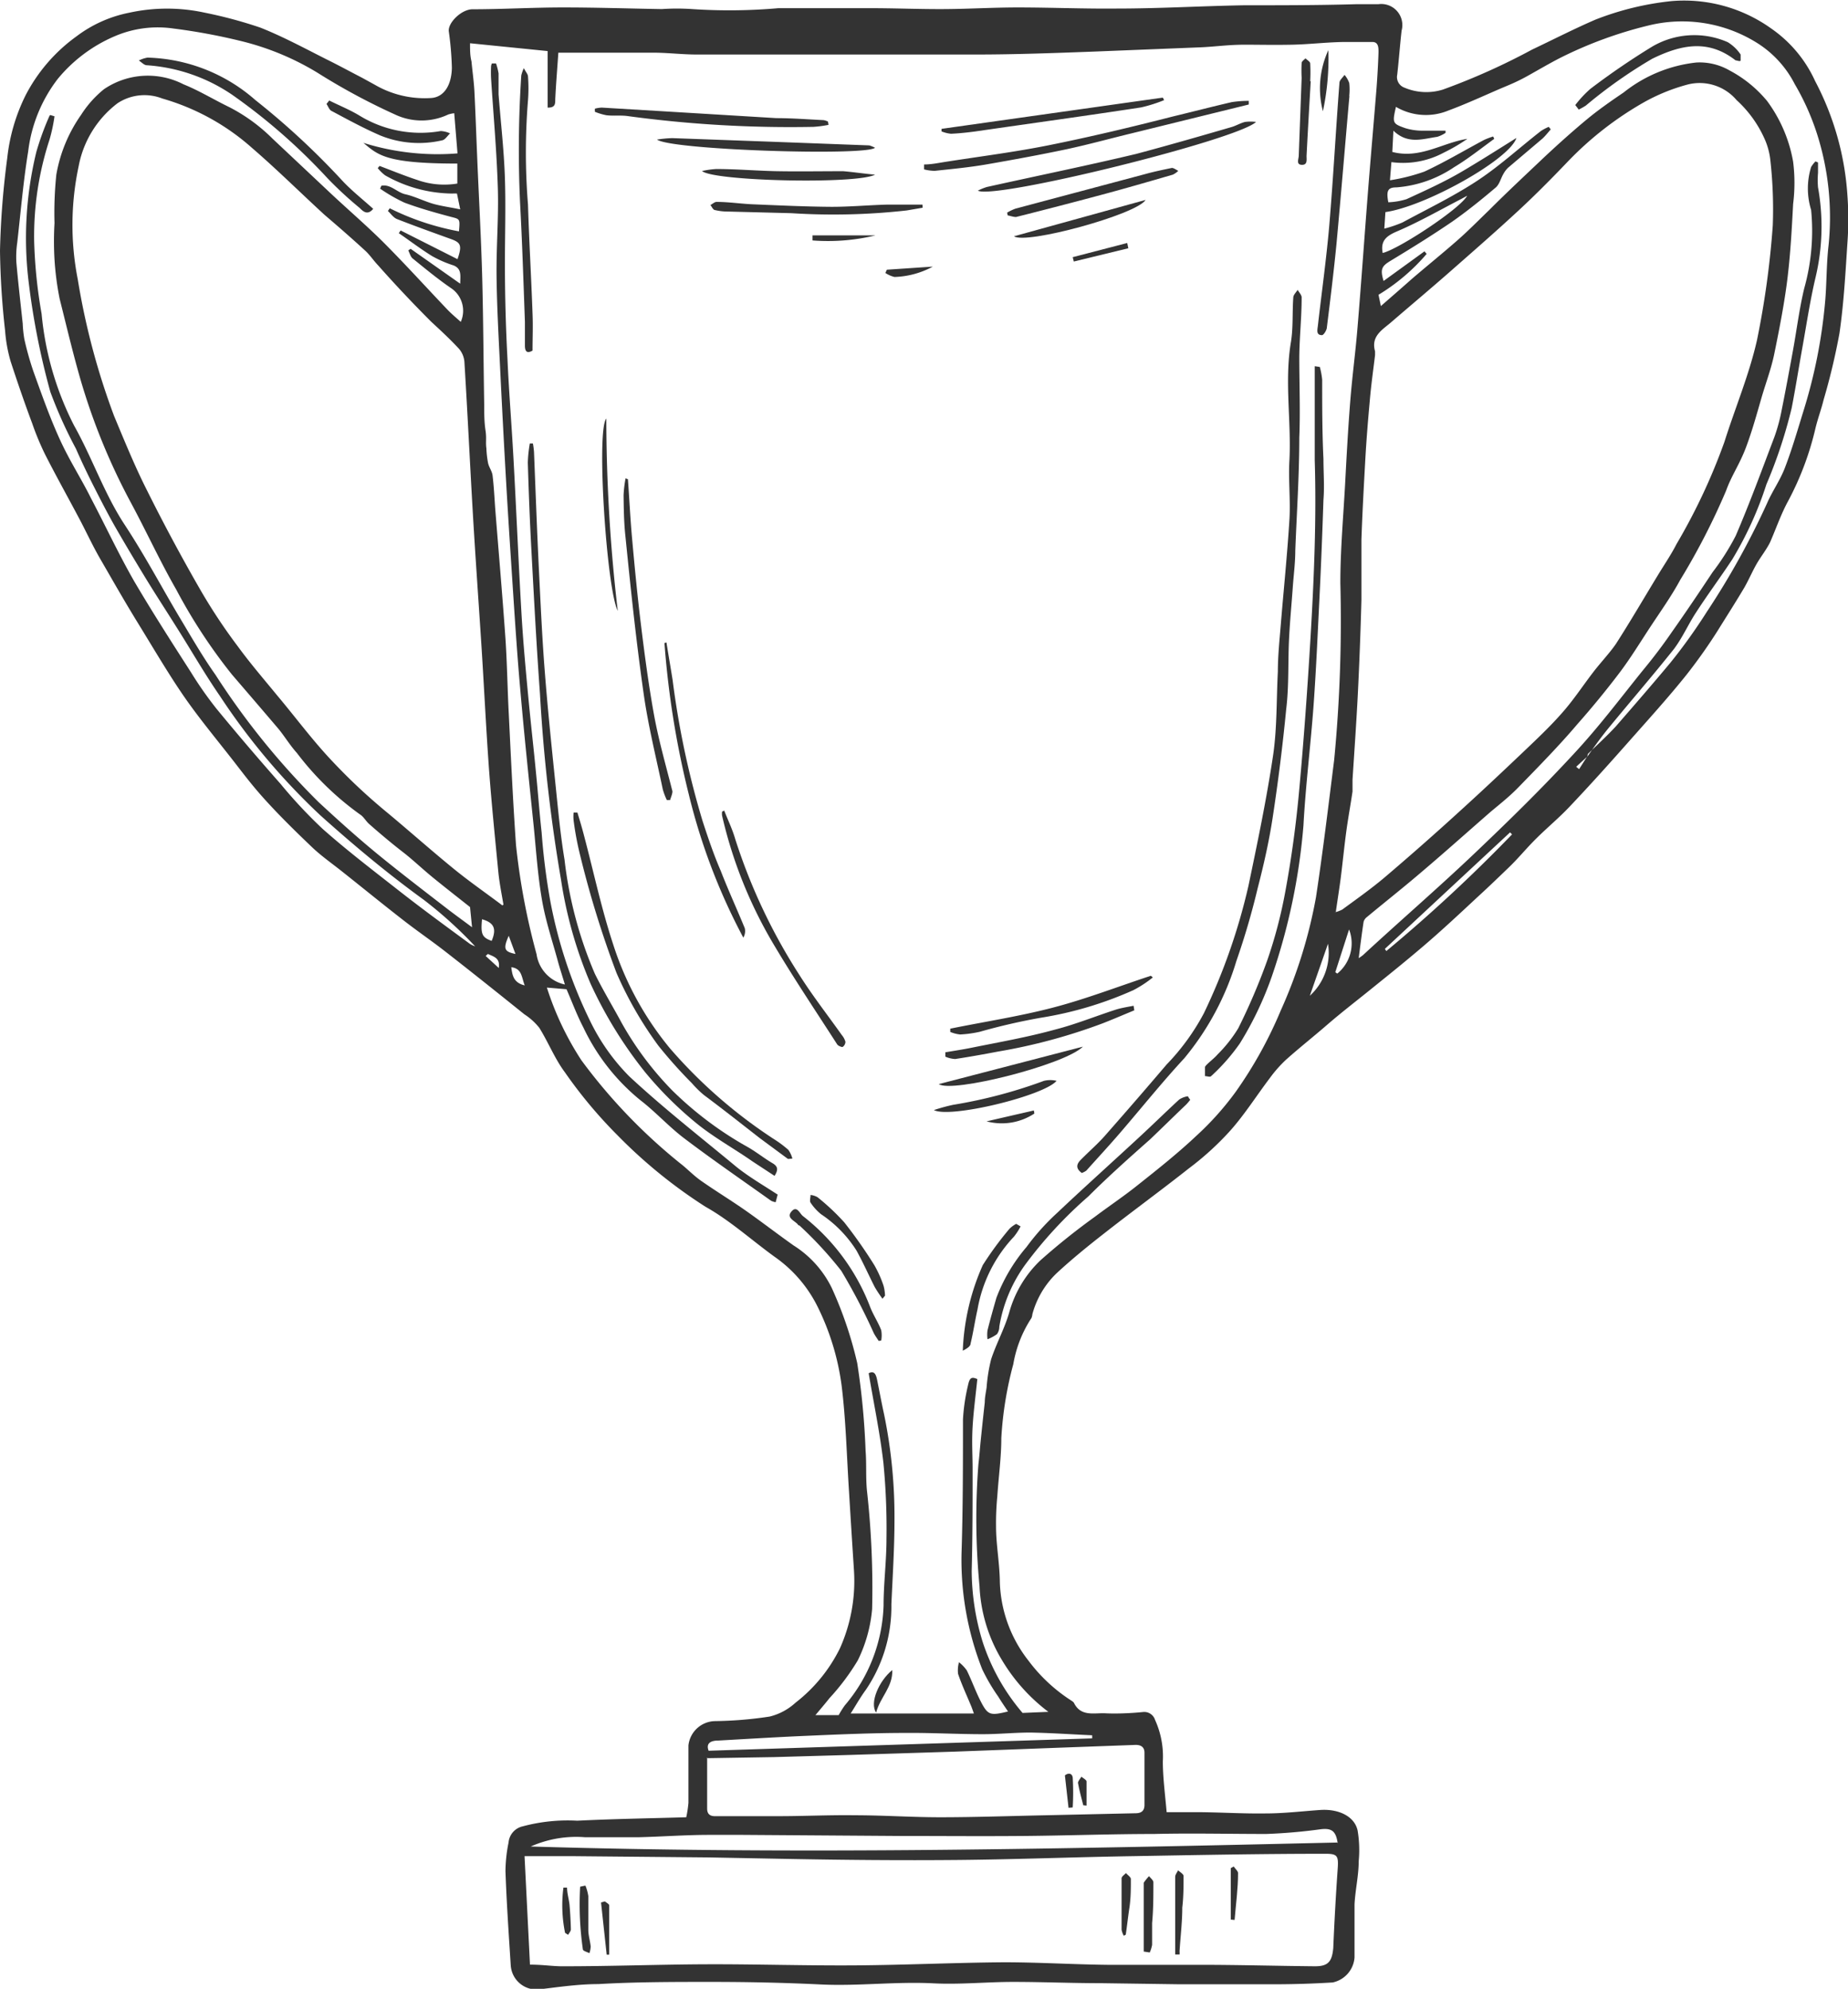 <svg id="Слой_1" data-name="Слой 1" xmlns="http://www.w3.org/2000/svg" viewBox="0 0 101.71 109.43"><defs><style>.cls-1{fill:#333;fill-rule:evenodd;}</style></defs><title>award</title><path class="cls-1" d="M64.21,99.71h1.57c1.29,0,2.59.09,3.88.07,1,0,2-.12,3-.19s1.89.34,2.06,1.13a6.49,6.49,0,0,1,.06,1.69c0,.79-.19,1.58-.23,2.38,0,1,0,1.95,0,2.92a1.52,1.52,0,0,1-1.2,1.37q-1.61.1-3.22.1c-1.75,0-3.49,0-5.24,0l-4.27-.06c-1.62,0-3.24-.07-4.86-.07-1.45,0-2.9.15-4.35.08-2.09-.11-4.16.16-6.24.06s-4-.14-6.06-.14-4.12,0-6.18.12c-1.08,0-2.17.16-3.25.29a1.42,1.42,0,0,1-1.57-1.32c-.11-1.73-.23-3.46-.29-5.19a8.27,8.27,0,0,1,.17-1.57,1,1,0,0,1,.78-.89,9.57,9.57,0,0,1,3-.31c2-.1,4-.13,6-.19a6.33,6.33,0,0,0,.12-.79c0-1.05,0-2.11,0-3.16a1.5,1.5,0,0,1,1.47-1.34,21.62,21.62,0,0,0,3-.25,3.24,3.24,0,0,0,1.42-.76,8.57,8.57,0,0,0,2.45-3A9.06,9.06,0,0,0,47,86.4q-.14-2.15-.27-4.3c-.13-2-.17-3.93-.41-5.87A13.82,13.82,0,0,0,45,71.9a7.29,7.29,0,0,0-2.37-2.75c-1.27-.92-2.46-2-3.8-2.75A27.44,27.44,0,0,1,34,62.48,25.51,25.51,0,0,1,31.09,59c-.56-.75-.91-1.65-1.41-2.45a3.44,3.44,0,0,0-.82-.74c-1.43-1.15-2.87-2.3-4.32-3.43-.78-.61-1.59-1.16-2.37-1.77-1.12-.87-2.21-1.76-3.32-2.64-.55-.44-1.14-.85-1.65-1.33-.88-.84-1.75-1.69-2.57-2.59s-1.3-1.57-1.93-2.37c-.9-1.15-1.83-2.27-2.65-3.47s-1.63-2.58-2.43-3.88S6.2,31.93,5.51,30.74c-.41-.71-.75-1.45-1.13-2.17C3.75,27.38,3.09,26.2,2.48,25a15,15,0,0,1-.71-1.71C1.35,22.17.95,21,.59,19.9a8.13,8.13,0,0,1-.31-1.71A44,44,0,0,1,0,13.79a46.12,46.12,0,0,1,.4-5.1,10.19,10.19,0,0,1,1-3.43A9.21,9.21,0,0,1,4.21,2,7.07,7.07,0,0,1,7.11.7a9.75,9.75,0,0,1,4.17,0,24.49,24.49,0,0,1,3.05.82c1.26.5,2.46,1.15,3.67,1.76.65.32,1.29.67,1.93,1l.71.39a5.45,5.45,0,0,0,3.13.72c.76-.08,1.09-.84,1.1-1.67a17.31,17.31,0,0,0-.17-2C24.65,1.26,25.38.52,26,.51c1.66,0,3.31-.1,5-.1,1.81,0,3.62.06,5.42.09a12.3,12.3,0,0,1,1.68,0A30.85,30.85,0,0,0,42.84.45c1.7,0,3.39,0,5.09,0,1.36,0,2.73.06,4.09.05s2.65-.09,4-.09c1.82,0,3.65.08,5.47.06,2.33,0,4.66-.14,7-.18,2.06,0,4.12,0,6.18-.06.4,0,.8,0,1.2,0a1.16,1.16,0,0,1,1.27,1.46c-.09.81-.15,1.62-.24,2.42a.62.62,0,0,0,.39.71,3.08,3.08,0,0,0,2.12.11,36.46,36.46,0,0,0,4.91-2.2c1.16-.55,2.31-1.14,3.49-1.65A16,16,0,0,1,92,.06a8.24,8.24,0,0,1,5.5,1.52A7.06,7.06,0,0,1,99.9,4.46a15.63,15.63,0,0,1,1.78,6.32,17.73,17.73,0,0,1,0,2.56c-.11,1.67-.2,3.35-.44,5a35.83,35.83,0,0,1-.87,3.65c-.13.53-.31,1-.45,1.57a16.32,16.32,0,0,1-1.5,4c-.4.73-.67,1.53-1,2.28-.21.42-.51.79-.74,1.19s-.43.87-.67,1.29c-.48.81-1,1.62-1.49,2.41a29.33,29.33,0,0,1-1.7,2.4c-1,1.25-2.1,2.46-3.17,3.67s-2.13,2.39-3.23,3.55c-.57.61-1.22,1.15-1.82,1.74s-1,1.1-1.55,1.63-1.12,1.08-1.69,1.6c-1,.93-2,1.87-3.07,2.78s-1.85,1.53-2.79,2.29-1.65,1.3-2.46,2-1.51,1.25-2.24,1.9a7,7,0,0,0-.89,1c-.76,1-1.44,2.09-2.27,3a16,16,0,0,1-2.21,2c-1.53,1.21-3.11,2.36-4.64,3.56-.91.71-1.81,1.44-2.65,2.22a4.89,4.89,0,0,0-1.32,2.24.74.74,0,0,1-.05.21,6.65,6.65,0,0,0-1,2.54,19.82,19.82,0,0,0-.66,4.07c0,1.07-.15,2.13-.22,3.2A15.29,15.29,0,0,0,54.82,84c0,1,.2,2,.21,3.07a7.34,7.34,0,0,0,1.58,4.31,9,9,0,0,0,2.29,2.15c.07.05.17.1.21.17.38.77,1.11.54,1.72.57s1.39,0,2.08-.07a.62.62,0,0,1,.66.43A4.85,4.85,0,0,1,64,96.91c0,.88.12,1.77.21,2.8ZM87.39,41.49h0c.51-.5,1.06-1,1.54-1.52,1-1.15,2-2.3,3-3.5.72-.89,1.39-1.83,2-2.79a43.27,43.27,0,0,0,3.33-6c.29-.67.73-1.27,1-2,.38-1,.67-2,1-3.07a28.48,28.48,0,0,0,1.19-6c.09-1,.07-2.08.19-3.11A15.1,15.1,0,0,0,100,7.35a13.62,13.62,0,0,0-1.22-2.72,5.78,5.78,0,0,0-2-2.22,7.76,7.76,0,0,0-6.08-1,22.76,22.76,0,0,0-4.8,1.76c-.61.31-1.2.66-1.81,1s-1,.49-1.52.71c-.95.41-1.88.84-2.85,1.2a3.25,3.25,0,0,1-2.89-.2c-.2.88-.2.92.51,1.17a3.19,3.19,0,0,0,1,.14c.41,0,.81,0,1.22,0l0,.12a1.71,1.71,0,0,1-.46.22c-.8.11-1.61.43-2.41-.34l-.06,1.17c1.54.4,2.76-.51,4.13-.72a9.77,9.77,0,0,1-1.3.76,4.74,4.74,0,0,1-2.88.52l-.08,1a10.4,10.4,0,0,0,1.9-.48c1.12-.52,2.19-1.16,3.28-1.74a4.12,4.12,0,0,1,.5-.19l.06.13c-.73.53-1.44,1.1-2.21,1.56a6.55,6.55,0,0,1-3.17,1.11c-.48,0-.57.18-.45.82a3.88,3.88,0,0,0,1-.17c1-.46,2.06-.94,3-1.49s2-1.22,3.05-1.88c-.37,1.18-5,3.77-7.21,4.08l-.06.91a6.73,6.73,0,0,0,1-.34c1.33-.72,2.7-1.38,4-2.22s2.42-1.88,3.63-2.82a2.73,2.73,0,0,1,.42-.22l.11.14c-.15.17-.29.35-.45.5L83,9.23a1.41,1.41,0,0,0-.25.33c-.15.25-.22.58-.43.76-.78.66-1.57,1.3-2.4,1.88-1.1.75-2.23,1.45-3.37,2.14-.5.3-.6.46-.4,1.12l2.25-1.63.12.14a10.93,10.93,0,0,1-2.65,2.25l.13.62c.62-.54,1.15-1,1.69-1.48.85-.73,1.72-1.43,2.56-2.17.59-.52,1.15-1.09,1.72-1.64,1-1,2-1.93,3-2.88.78-.73,1.57-1.44,2.39-2.12.63-.52,1.32-1,2-1.46a7.75,7.75,0,0,1,4-1.65,3.29,3.29,0,0,1,1.82.43,6.8,6.8,0,0,1,2.08,1.69,7.9,7.9,0,0,1,1.43,3.34,9.31,9.31,0,0,1,0,2.32c-.07,1.32-.14,2.64-.3,4s-.45,2.85-.74,4.26c-.16.78-.44,1.53-.67,2.3-.29,1-.54,1.92-.89,2.85S95.3,26.16,95,27a37.57,37.57,0,0,1-2.52,4.9c-.48.89-1.08,1.73-1.64,2.58s-1.07,1.69-1.67,2.49q-1.12,1.48-2.35,2.87c-1,1.18-2.13,2.33-3.23,3.46-.47.49-1,.91-1.54,1.36-1.33,1.16-2.65,2.34-4,3.48-.93.79-1.88,1.54-2.82,2.32a.5.5,0,0,0-.18.26c-.1.65-.18,1.3-.27,2a2.55,2.55,0,0,0,.24-.17c2-1.85,4.11-3.67,6.11-5.57s3.7-3.57,5.45-5.46C88,40,89.18,38.42,90.44,36.86q.83-1,1.58-2.09c.77-1.09,1.51-2.19,2.24-3.29a13.28,13.28,0,0,0,1.27-2c.77-1.79,1.44-3.62,2.13-5.44a9.61,9.61,0,0,0,.4-1.48c.22-1.09.42-2.18.62-3.27s.35-2.3.62-3.42a11.74,11.74,0,0,0,.38-4.32,4,4,0,0,1,0-2.36,1.72,1.72,0,0,1,.24-.31l.14.06c0,.19,0,.38,0,.57a4.7,4.7,0,0,0,0,.8,12.1,12.1,0,0,1-.13,4.93c-.3,1.26-.49,2.54-.72,3.82s-.38,2.26-.6,3.39a26.45,26.45,0,0,1-1.39,4.2,19.53,19.53,0,0,1-1.88,4.13c-.66,1-1.36,1.94-2,2.93-.42.64-.73,1.36-1.21,2-1.17,1.47-2.4,2.89-3.59,4.34-.41.5-.77,1-1.16,1.56l-.63.58.16.13.46-.72Zm-60.32-38h0l.23,0a3.42,3.42,0,0,1,.14.55c0,.38,0,.77,0,1.15.12,1.54.3,3.09.35,4.63s0,3.12,0,4.67q0,2.63.14,5.25c.08,1.82.23,3.64.33,5.47.16,2.9.28,5.8.45,8.7.09,1.49.23,3,.37,4.48s.29,2.76.42,4.13c.11,1.09.19,2.19.31,3.28a36.51,36.51,0,0,0,.47,3.74,25.81,25.81,0,0,0,2.22,6.68,11.3,11.3,0,0,0,2.13,3c1.88,1.75,3.92,3.34,5.92,5,.69.55,1.47,1,2.25,1.51l-.11.42a1,1,0,0,1-.25-.08c-1.6-1.14-3.23-2.26-4.8-3.45-.84-.64-1.56-1.44-2.39-2.08a11.48,11.48,0,0,1-3.14-4c-.36-.69-.63-1.42-.93-2.11l-1.08-.09a16.32,16.32,0,0,0,1.9,4,30.47,30.47,0,0,0,5.6,5.8c.33.28.64.59,1,.84.8.56,1.64,1.07,2.44,1.63s1.75,1.29,2.64,1.92a5.74,5.74,0,0,1,2.1,2.34A21.61,21.61,0,0,1,47.18,75a41.08,41.08,0,0,1,.46,4.82c.06.74,0,1.49.08,2.24A48.59,48.59,0,0,1,48,88.53a7.92,7.92,0,0,1-.79,2.83,12.57,12.57,0,0,1-1.56,2.08c-.22.28-.46.56-.77.93h1.28a5,5,0,0,1,.34-.54,8.89,8.89,0,0,0,2.13-5.49c0-1.22.16-2.44.16-3.66a37.46,37.46,0,0,0-.17-4.2c-.19-1.64-.53-3.26-.81-4.92.31-.16.4.07.46.34.13.64.25,1.29.39,1.93a27.87,27.87,0,0,1,.57,5.79c0,1.55-.1,3.1-.17,4.65a8.16,8.16,0,0,1-1.4,4.7c-.31.42-.56.87-.84,1.31h6.78c-.07-.2-.1-.28-.13-.36-.25-.61-.53-1.2-.74-1.82a1.64,1.64,0,0,1,.05-.64,2.11,2.11,0,0,1,.43.45c.27.55.48,1.14.76,1.69.4.78.52.81,1.51.57-.19-.28-.37-.54-.54-.82a10.4,10.4,0,0,1-.88-1.5,16.46,16.46,0,0,1-1.14-6.37C53,83,53,80.56,53,78.1a10.55,10.55,0,0,1,.28-1.89c.09-.43.21-.46.51-.33-.09.89-.21,1.76-.26,2.63s0,1.54,0,2.3c0,1.88,0,3.76-.05,5.64a13.49,13.49,0,0,0,.6,3.88,11.46,11.46,0,0,0,2.2,3.92l1.42-.06a9.94,9.94,0,0,1-2.55-2.84,8.59,8.59,0,0,1-1.24-4.08,39.23,39.23,0,0,1-.06-6.71c.05-.41.08-.83.12-1.24q.11-1.08.23-2.16c0-.27.06-.54.1-.81a9,9,0,0,1,.25-1.56c.29-.88.75-1.71,1-2.59a6.27,6.27,0,0,1,1.71-2.85,37.22,37.22,0,0,1,3-2.4c.77-.58,1.58-1.12,2.33-1.72,1.11-.88,2.22-1.76,3.25-2.73A16.14,16.14,0,0,0,68,60.09a23.16,23.16,0,0,0,2.49-4.49,26.62,26.62,0,0,0,1.94-6.24c.38-2.51.68-5,1-7.55a80.11,80.11,0,0,0,.34-9.73c0-1.8.16-3.6.26-5.41.08-1.51.16-3,.28-4.53s.3-2.79.41-4.18c.22-2.64.4-5.28.61-7.91.14-1.73.29-3.46.43-5.18.05-.67.09-1.35.11-2,0-.25,0-.56-.34-.56s-.94,0-1.42,0c-1,0-2,.13-3,.15s-1.74,0-2.61,0-1.56.1-2.33.14l-6,.24C58,2.92,55.84,3,53.73,3,52.6,3,51.47,3,50.34,3q-2,0-4,0c-1,0-1.93,0-2.89,0C41.75,3,40,3,38.34,3c-.75,0-1.5-.09-2.25-.1-1.49,0-3,0-4.46,0h-.9c-.06.89-.13,1.72-.17,2.56,0,.26,0,.47-.42.46V2.81l-4.27-.43c0,.39,0,.68.08,1,.05.54.13,1.09.16,1.63.06,1.18.1,2.37.15,3.55.09,2.24.22,4.48.28,6.72s.07,4.69.11,7c0,.46,0,.93.07,1.39s0,.64.05,1a5.38,5.38,0,0,0,.09.8c.05.24.22.45.25.69.07.58.1,1.16.14,1.75.19,2.41.4,4.82.57,7.24.09,1.36.11,2.73.18,4.09.12,2.42.23,4.84.4,7.26a37.68,37.68,0,0,0,1.13,6,2,2,0,0,0,1.56,1.67c-.14-.47-.29-.92-.41-1.37-.3-1.09-.66-2.17-.85-3.28-.23-1.33-.32-2.68-.45-4-.26-2.54-.53-5.08-.75-7.63-.16-1.81-.28-3.63-.4-5.45s-.25-3.79-.36-5.69q-.19-3.3-.35-6.61c-.08-1.64-.17-3.28-.19-4.92s.12-3.25.07-4.86c-.06-2-.24-4-.37-6a6.39,6.39,0,0,1,0-.75ZM73.42,50.21h0a2,2,0,0,0,.45-.16c.78-.57,1.57-1.13,2.31-1.75q2.13-1.81,4.2-3.7c1.29-1.17,2.56-2.37,3.82-3.57.66-.63,1.31-1.26,1.9-1.95s1.08-1.44,1.63-2.15c.39-.5.86-1,1.2-1.49.81-1.26,1.56-2.55,2.34-3.83.34-.56.71-1.1,1-1.67a33,33,0,0,0,2.64-5.63c.59-1.87,1.36-3.69,1.79-5.59a48.49,48.49,0,0,0,.87-6.32,24.24,24.24,0,0,0-.14-3.64,3.9,3.9,0,0,0-.26-1,6.4,6.4,0,0,0-1.59-2.25,2.67,2.67,0,0,0-2.69-.86,10.41,10.41,0,0,0-2.45,1,18.37,18.37,0,0,0-4.16,3.25c-.88.92-1.78,1.83-2.71,2.69-1.22,1.13-2.47,2.22-3.71,3.31-1.08.95-2.18,1.87-3.27,2.81-.49.43-1.15.77-.91,1.62,0,.06,0,.14,0,.21-.1.83-.22,1.67-.29,2.51-.1,1.1-.19,2.2-.25,3.3-.08,1.44-.16,2.89-.21,4.34,0,1.11,0,2.21,0,3.32q-.07,2.61-.2,5.22c-.08,1.56-.19,3.11-.29,4.67,0,.22,0,.44,0,.65-.11.75-.25,1.5-.35,2.25s-.19,1.63-.29,2.44c-.08.62-.18,1.24-.28,1.94Zm-45.83-.37h0l.12-.06c-.1-.59-.22-1.18-.28-1.77-.18-1.87-.37-3.73-.51-5.6-.17-2.34-.28-4.68-.43-7s-.33-4.83-.47-7.24c-.16-2.75-.29-5.51-.46-8.26a1.25,1.25,0,0,0-.3-.72c-.48-.52-1-1-1.53-1.49-1-1-2-2.06-2.92-3.1-.24-.25-.43-.54-.68-.78-.75-.69-1.52-1.36-2.27-2-1.34-1.23-2.63-2.51-4-3.69A12.68,12.68,0,0,0,8.93,5.42a2.69,2.69,0,0,0-2.46.26A5.66,5.66,0,0,0,4.33,9.14a15.48,15.48,0,0,0-.05,6.23,39.27,39.27,0,0,0,2,7.52C6.86,24.28,7.43,25.68,8.1,27q1.41,2.83,3,5.58a30.78,30.78,0,0,0,2,3c.68.93,1.43,1.8,2.16,2.69,1,1.19,1.9,2.41,2.95,3.53s2,2,3.1,2.91,2.43,2.09,3.67,3.1c.86.7,1.77,1.33,2.66,2Zm1.58,58.26h0c.74,0,1.3.1,1.86.09,2.62,0,5.25-.1,7.87-.11s5.47.08,8.2.06,5.44-.15,8.16-.17c1.9,0,3.8.12,5.7.14,1.7,0,3.39,0,5.09,0,2.11,0,4.22.06,6.33.08.73,0,.93-.27,1-1q.09-2.15.24-4.31c.06-.8,0-.89-.77-.88-3.49,0-7,.07-10.46.13-3.21.05-6.42.18-9.62.21s-6.38,0-9.57-.06L39,102.2l-7.5-.07H28.87l.3,6ZM2.77,6.33h0L3,6.4a9.31,9.31,0,0,1-.27,1.27,17.08,17.08,0,0,0-.85,5.6,27.08,27.08,0,0,0,.41,4,16.89,16.89,0,0,0,1.79,6.15c1,1.78,1.65,3.73,2.78,5.45s2,3.38,3,5.06c.65,1.08,1.27,2.17,2,3.2a41.23,41.23,0,0,0,5.67,7c1.08,1,2.19,2,3.33,2.93s2.43,1.92,3.66,2.87c.45.35.91.68,1.46,1.09l-.11-1.11c-.72-.57-1.36-1.07-2-1.59s-1.13-1-1.7-1.44-1.24-1-1.84-1.53c-.19-.16-.31-.41-.52-.54a16.19,16.19,0,0,1-3.47-3.38c-.37-.41-.66-.89-1-1.31-.85-1-1.71-2-2.57-3A29.74,29.74,0,0,1,9.7,32.44c-.89-1.55-1.64-3.19-2.49-4.77a34.92,34.92,0,0,1-2.93-7.32c-.36-1.3-.67-2.61-1-3.92A16.05,16.05,0,0,1,3,14.28a16.93,16.93,0,0,1,0-2A20.3,20.3,0,0,1,3.1,9.61a8.13,8.13,0,0,1,1.37-3.3,5.84,5.84,0,0,1,1.25-1.4,4.29,4.29,0,0,1,4.38-.27c.87.35,1.68.85,2.53,1.26A9.57,9.57,0,0,1,15,7.63l3,2.82c1,.95,2.08,1.87,3.07,2.85,1.21,1.21,2.36,2.48,3.54,3.72.23.24.48.45.75.69a1.5,1.5,0,0,0-.54-1.86c-.73-.5-1.42-1.07-2.11-1.63-.12-.1-.16-.29-.24-.44l.13-.09,2.73,1.92c0-.46.09-.8-.35-1a6.4,6.4,0,0,1-1.2-.52c-.63-.39-1.22-.84-1.83-1.26l.1-.15,3.13,1.58c.26-.75.18-.91-.34-1.1-1-.36-2-.72-3-1.11-.19-.08-.33-.29-.49-.44l.1-.15a14.31,14.31,0,0,0,3.81,1.27c.06-.7.06-.67-.45-.8-.86-.23-1.72-.47-2.55-.78a9.11,9.11,0,0,1-1.34-.77l.07-.16c.51-.1.86.37,1.32.47s1,.36,1.45.5,1,.21,1.57.33l-.18-.87a1.62,1.62,0,0,0-.25,0,7.61,7.61,0,0,1-3.7-1,2.19,2.19,0,0,1-.41-.4l.1-.12c.69.26,1.37.54,2.07.77a4.43,4.43,0,0,0,2.21.2V9C21.22,9,20.81,8.53,20,7.86a13.65,13.65,0,0,0,5.18.58L25,6.23a1.81,1.81,0,0,0-.33.07,3.42,3.42,0,0,1-2.93,0A35.38,35.38,0,0,1,17.47,4a14.84,14.84,0,0,0-4-1.69,32.76,32.76,0,0,0-3.92-.74A6,6,0,0,0,6.3,2,8.24,8.24,0,0,0,3.18,4.34a8.12,8.12,0,0,0-1.63,4c-.27,1.66-.41,3.34-.6,5A5.5,5.5,0,0,0,.9,14.43c.1,1.13.23,2.25.35,3.37a6.66,6.66,0,0,0,.09.86,16.72,16.72,0,0,0,.5,1.78c.45,1.25.89,2.5,1.44,3.71S4.46,26.31,5,27.4c.8,1.52,1.53,3.09,2.39,4.59,1,1.7,2.06,3.35,3.12,5a20.56,20.56,0,0,0,1.4,2c1.15,1.4,2.33,2.78,3.53,4.14a26.54,26.54,0,0,0,2.32,2.48c1.32,1.17,2.72,2.24,4.11,3.33s2.64,2,4,3a1.46,1.46,0,0,0,.28.13,23.37,23.37,0,0,0-2.84-2.57c-2-1.45-3.85-3-5.67-4.63a36.36,36.36,0,0,1-5.54-6.58c-.85-1.23-1.59-2.53-2.39-3.79-.57-.91-1.16-1.81-1.72-2.73S6.85,29.88,6.3,28.92c-.39-.69-.76-1.41-1.12-2.12s-.69-1.4-1-2.11a24.62,24.62,0,0,1-1.41-3.13,41,41,0,0,1-1.18-5.94A20,20,0,0,1,2,8.36a15.37,15.37,0,0,1,.73-2ZM38.92,96.7h0c0,1,0,1.93,0,2.82,0,.31.18.42.46.41l3.5,0c1.38,0,2.77-.07,4.15-.05,1.57,0,3.14.11,4.7.11,1.95,0,3.89-.07,5.84-.11l4.92-.11c.33,0,.51-.13.5-.49,0-.95,0-1.89,0-2.84,0-.3-.18-.44-.51-.43l-4.37.16-5.58.21-5.69.18-4.22.12-3.67.06Zm34.7,4.71h0c-.09-.67-.34-.83-.93-.76a30,30,0,0,1-3,.26c-2.05,0-4.11-.05-6.16,0-2.4,0-4.8.09-7.21.11s-4.51,0-6.77,0l-8.66-.06c-.62,0-1.24,0-1.86,0-1.31,0-2.61.1-3.92.13-1,0-1.93,0-2.9,0a6.17,6.17,0,0,0-3,.51c14.88.45,29.63.12,44.43-.22ZM39,96.33h0l21.11-.68v-.17c-1.13-.05-2.27-.13-3.4-.15-.87,0-1.74.09-2.61.09-1.4,0-2.8-.08-4.2-.07-1.84,0-3.68.08-5.52.16-1.62.07-3.24.17-4.85.26-.4,0-.69.14-.53.56ZM80.75,10.77h0l-.33.18c-1.18.61-2.33,1.27-3.55,1.79-.61.26-.89.54-.77,1.18.9-.22,4.27-2.44,4.65-3.15ZM76.22,52.21h0l.08.12a86,86,0,0,0,6.92-6.42l-.11-.11-6.89,6.41Zm-2.73,1.28h0l.11.08a2.14,2.14,0,0,0,.65-2.43l-.76,2.36Zm-1.4,1.3h0a3.19,3.19,0,0,0,1-2.86l-1,2.86ZM26.53,50.58h0c-.08.82,0,1,.53,1.19.28-.66.14-1-.53-1.19Zm2.35,3.64h0c-.18-.46-.15-.93-.74-1,.06.45.12.85.74,1ZM28,51.49h0c-.32.72-.25.87.37,1l-.37-1Zm-1.15,1h0l-.12.11.72.66C27.54,52.71,27.17,52.64,26.88,52.5Z"/><path class="cls-1" d="M59.54,64.54c-.36-.26-.28-.5-.06-.72.47-.48,1-.93,1.43-1.44,1.11-1.26,2.21-2.53,3.3-3.81a12.42,12.42,0,0,0,2.05-2.82,33.28,33.28,0,0,0,2.45-7c.5-2.39,1-4.78,1.36-7.2.22-1.51.18-3.06.26-4.59,0-.86.09-1.71.16-2.57.16-1.95.36-3.89.48-5.84.06-1.09-.07-2.19,0-3.28.1-2.15-.28-4.3.08-6.45.13-.8.07-1.63.13-2.45,0-.14.15-.28.24-.42.08.14.23.29.22.43,0,1.09-.12,2.18-.13,3.27,0,1.48.06,3,0,4.43,0,2.07-.14,4.14-.22,6.21,0,.64-.08,1.27-.13,1.91-.07,1-.16,1.92-.21,2.89-.07,1.31,0,2.63-.16,3.93q-.29,3-.75,6c-.2,1.3-.49,2.58-.82,3.85a40.63,40.63,0,0,1-1.17,4,15.21,15.21,0,0,1-2.87,5.36c-1.25,1.35-2.4,2.79-3.6,4.18-.58.67-1.19,1.33-1.79,2A1,1,0,0,1,59.54,64.54Z"/><path class="cls-1" d="M29.33,24.4a4.5,4.5,0,0,1,.06.46c.09,2.23.17,4.45.28,6.68.09,1.79.17,3.58.31,5.36.15,1.95.35,3.89.55,5.84.16,1.52.29,3.05.54,4.56a22.33,22.33,0,0,0,1.67,6.28c.46.93,1,1.82,1.49,2.73A17.59,17.59,0,0,0,37,60a19.4,19.4,0,0,0,4.2,3.14c.46.27.87.6,1.33.87.3.18.3.37.1.69l-1.22-.8c-1-.7-2.15-1.33-3.11-2.12A20.42,20.42,0,0,1,35.51,59a23.43,23.43,0,0,1-3-4.86,23.29,23.29,0,0,1-1.63-5.72,90.48,90.48,0,0,1-1.16-10.23c-.19-2.62-.33-5.24-.47-7.87-.09-1.62-.15-3.24-.2-4.86a7.41,7.41,0,0,1,.11-1.06Z"/><path class="cls-1" d="M72.64,20.19a4.4,4.4,0,0,1,.13.7c0,1.46,0,2.91.07,4.37,0,.75.06,1.49,0,2.24-.06,1.8-.13,3.61-.22,5.41s-.18,3.9-.32,5.85c-.16,2.22-.44,4.43-.56,6.65A34,34,0,0,1,70,53.72a18.71,18.71,0,0,1-1.76,3.69,10.79,10.79,0,0,1-1.58,1.8c-.06.07-.23,0-.34,0,0-.17,0-.38,0-.49s.48-.45.69-.7a7.57,7.57,0,0,0,1.14-1.44,34,34,0,0,0,1.59-3.72,25.49,25.49,0,0,0,1-3.8c.34-1.83.59-3.68.76-5.53.26-2.82.46-5.64.63-8.47.19-3.24.33-6.49.23-9.74,0-1.72,0-3.44,0-5.17Z"/><path class="cls-1" d="M43.37,63.77,41.8,62.61c-1-.78-2-1.57-3.06-2.36a5.76,5.76,0,0,1-.66-.65,25.57,25.57,0,0,1-1.85-2.07,20.66,20.66,0,0,1-2.3-4,55.12,55.12,0,0,1-2-6.47,16.5,16.5,0,0,1-.36-1.92,2.08,2.08,0,0,1,0-.43l.21,0c.13.43.26.86.37,1.29.53,2,.95,4,1.61,6a17.2,17.2,0,0,0,3.11,5.68,27.25,27.25,0,0,0,5.73,5,6,6,0,0,1,.79.59,1.42,1.42,0,0,1,.22.48Z"/><path class="cls-1" d="M65.51,60.51a3.13,3.13,0,0,1-.21.25c-.67.64-1.33,1.29-2,1.93-1.13,1-2.31,2.05-3.4,3.14a23.54,23.54,0,0,0-3.47,3.75A8,8,0,0,0,55,73a.69.69,0,0,1-.13.41,2.29,2.29,0,0,1-.52.28,1.86,1.86,0,0,1,0-.49c.15-.6.32-1.2.49-1.79a9.44,9.44,0,0,1,1.66-2.8,12.81,12.81,0,0,1,1.68-1.87c1.48-1.4,3-2.76,4.5-4.15.75-.69,1.47-1.4,2.22-2.09a1.16,1.16,0,0,1,.48-.18S65.44,60.44,65.51,60.51Z"/><path class="cls-1" d="M74.27,5.28c-.24,2.7-.46,5.41-.71,8.11-.15,1.54-.34,3.08-.53,4.61,0,.16-.18.44-.27.44-.32,0-.26-.26-.23-.49.21-1.85.47-3.69.63-5.54.22-2.61.36-5.24.56-7.85,0-.15.18-.29.28-.44a1.44,1.44,0,0,1,.26.45,3.28,3.28,0,0,1,0,.71Z"/><path class="cls-1" d="M34.56,26.37c.08,1.09.13,2.18.23,3.27.14,1.56.29,3.12.48,4.68s.43,3.4.74,5.09c.26,1.39.65,2.75,1,4.13,0,.14-.08.32-.13.48l-.18,0a3.8,3.8,0,0,1-.22-.58c-.37-1.77-.81-3.52-1.06-5.31-.41-2.87-.71-5.76-1-8.64-.08-.74-.09-1.49-.1-2.24a6.76,6.76,0,0,1,.11-.93Z"/><path class="cls-1" d="M68.73,5.75,62.31,7.33c-1.2.29-2.39.62-3.6.88-1.47.31-3,.59-4.44.84-.93.16-1.88.25-2.82.35a2.43,2.43,0,0,1-.59-.08V9.05c.38,0,.77-.08,1.15-.14,1.91-.3,3.83-.54,5.72-.92,2.29-.46,4.55-1,6.82-1.58,1.08-.26,2.16-.54,3.24-.79a6,6,0,0,1,.94-.07Z"/><path class="cls-1" d="M36.68,35.35c.11.69.23,1.38.34,2.07a47.59,47.59,0,0,0,1.65,7.76c.3.92.61,1.84,1,2.74.41,1.06.89,2.1,1.32,3.15a.69.69,0,0,1-.08.52,33.51,33.51,0,0,1-3-7.88,49.45,49.45,0,0,1-1.34-8.33Z"/><path class="cls-1" d="M53.82,10.49a3.06,3.06,0,0,1,.49-.2c2.74-.61,5.49-1.17,8.22-1.82C64.29,8,66,7.51,67.75,7c.26-.07.5-.22.77-.29a2.34,2.34,0,0,1,.61,0C68.09,7.7,54.73,11,53.82,10.49Z"/><path class="cls-1" d="M45.6,6.87a6.31,6.31,0,0,1-.83.11,66.31,66.31,0,0,1-10.2-.59c-.39-.06-.8,0-1.2-.05a3.32,3.32,0,0,1-.63-.19l0-.17a1.76,1.76,0,0,1,.38-.06l3.33.2,6.28.38c.87,0,1.74.07,2.6.11a.87.87,0,0,1,.24.08Z"/><path class="cls-1" d="M29.31,19.29c-.34.2-.42,0-.42-.28s0-.87,0-1.31c-.08-2.2-.15-4.41-.27-6.61a62.88,62.88,0,0,1,.07-6.94,2.2,2.2,0,0,1,.14-.4c.12.23.23.34.23.46a8.53,8.53,0,0,1,0,1.31,35.41,35.41,0,0,0,0,5.74c.06,2,.18,4,.25,6C29.34,17.95,29.31,18.61,29.31,19.29Z"/><path class="cls-1" d="M39.86,44.6c.2.52.44,1,.6,1.55A31.49,31.49,0,0,0,44,53.65c.72,1.14,1.55,2.2,2.33,3.3a1,1,0,0,1,.2.37.35.35,0,0,1-.16.29c-.07,0-.23-.06-.29-.14-1.15-1.79-2.34-3.56-3.43-5.39a24.61,24.61,0,0,1-2.91-7.21,1,1,0,0,1,0-.21Z"/><path class="cls-1" d="M63.45,53.78a6.34,6.34,0,0,1-1.07.7A20.21,20.21,0,0,1,57.28,56a33.92,33.92,0,0,0-3.35.77,6.38,6.38,0,0,1-1.08.15,1.92,1.92,0,0,1-.55-.14V56.6c1.87-.38,3.77-.67,5.62-1.15s3.62-1.17,5.42-1.76Z"/><path class="cls-1" d="M48.16,8.13c-.49.46-11.21.13-12-.45A6.51,6.51,0,0,1,37,7.6l5.51.2L47.84,8A1.7,1.7,0,0,1,48.16,8.13Z"/><path class="cls-1" d="M64.07,5.51a8.11,8.11,0,0,1-1.27.4c-3,.46-6.07.88-9.1,1.32-.45.06-.91.11-1.36.13a1.91,1.91,0,0,1-.52-.13l0-.14L64,5.37Z"/><path class="cls-1" d="M50.78,11.43l-.88.15a36.22,36.22,0,0,1-6.34.15l-3.5-.09a3,3,0,0,1-.7-.08c-.11,0-.18-.18-.26-.28.12-.06.24-.18.35-.17.65,0,1.3.1,1.95.13,1.46.06,2.91.13,4.37.14,1,0,2-.09,3-.12.67,0,1.34,0,2,0Z"/><path class="cls-1" d="M62.43,55.59c-.58.24-1.16.49-1.75.72a31.2,31.2,0,0,1-5.75,1.55c-.79.15-1.57.29-2.36.41a1.56,1.56,0,0,1-.54-.13V57.9c.48-.08,1-.16,1.44-.25,1.53-.31,3.08-.58,4.6-1,1.13-.29,2.21-.73,3.32-1.09.31-.1.64-.15,1-.22Z"/><path class="cls-1" d="M48.36,73.78c-.09-.14-.19-.28-.27-.43a32.76,32.76,0,0,0-1.79-3.43A21.36,21.36,0,0,0,44,67.43s-.07,0-.09-.06c-.18-.21-.65-.36-.35-.71s.45.11.63.25a11.57,11.57,0,0,1,3.7,5c.17.44.44.84.61,1.28a1.61,1.61,0,0,1,0,.57Z"/><path class="cls-1" d="M55.43,11.7a2.72,2.72,0,0,1,.46-.22l7.17-1.91c.47-.13,1-.24,1.44-.33.1,0,.23.1.35.16a1.11,1.11,0,0,1-.3.21c-1.31.38-2.62.76-3.93,1.11q-2.35.63-4.7,1.22c-.14,0-.31-.06-.46-.09Z"/><path class="cls-1" d="M48.16,9.61c-1,.54-8.9.36-9.52-.2a5,5,0,0,1,.77-.11c1.13,0,2.26.1,3.39.12s2.41,0,3.61,0C47,9.47,47.58,9.56,48.16,9.61Z"/><path class="cls-1" d="M56.17,67.48a3.16,3.16,0,0,1-.37.57,7.76,7.76,0,0,0-2,4c-.14.62-.23,1.25-.38,1.87,0,.17-.24.3-.43.4a12.7,12.7,0,0,1,1.1-4.71,18.21,18.21,0,0,1,1.47-2,1.56,1.56,0,0,1,.37-.27Z"/><path class="cls-1" d="M59.6,57.59c-1,1-7.23,2.57-7.93,2.06Z"/><path class="cls-1" d="M48.57,71.46a6.91,6.91,0,0,1-.43-.65c-.33-.65-.62-1.31-1-2a6.71,6.71,0,0,0-1.95-2,2.81,2.81,0,0,1-.58-.64c-.06-.09,0-.27,0-.42a1,1,0,0,1,.38.12,12.54,12.54,0,0,1,1.48,1.39,26.1,26.1,0,0,1,1.65,2.35,6.17,6.17,0,0,1,.51,1.14,2.4,2.4,0,0,1,.08.54Z"/><path class="cls-1" d="M34,33.61c-.61-1.17-1.19-9.94-.63-10.58A91.85,91.85,0,0,0,34,33.61Z"/><path class="cls-1" d="M51.4,61.08a9.68,9.68,0,0,1,1.06-.29,26.87,26.87,0,0,0,5-1.32,1.49,1.49,0,0,1,.69,0C57.47,60.29,52.3,61.55,51.4,61.08Z"/><path class="cls-1" d="M55.81,13l7.24-2C62.57,11.8,56.44,13.47,55.81,13Z"/><path class="cls-1" d="M72.14,4.46c-.08,1.37-.16,2.75-.23,4.12,0,.21.06.5-.26.49s-.18-.3-.17-.49q.08-2.15.16-4.3a7.46,7.46,0,0,1,0-.81c0-.1.14-.18.21-.26.09.09.25.18.26.27a9.32,9.32,0,0,1,0,1Z"/><path class="cls-1" d="M73.11,2.76a13.81,13.81,0,0,1-.3,3.36A5,5,0,0,1,73.11,2.76Z"/><path class="cls-1" d="M44.72,12.95h3.47a11.15,11.15,0,0,1-3.47.28Z"/><path class="cls-1" d="M48.22,94.23c-.37-.53.15-1.74.89-2.34C49.14,92.83,48.45,93.37,48.22,94.23Z"/><path class="cls-1" d="M56.93,61.27a3.26,3.26,0,0,1-2.63.43l2.6-.6Z"/><path class="cls-1" d="M48.81,14.84l2.53-.17a4.74,4.74,0,0,1-2.11.57,1.61,1.61,0,0,1-.5-.22Z"/><path class="cls-1" d="M62.1,13.66l-3,.73-.06-.24,3-.78Z"/><path class="cls-1" d="M62.95,107.38c0-.61,0-1.22,0-1.83s0-1.16,0-1.75c0-.07,0-.16,0-.21a3.3,3.3,0,0,1,.29-.36c.09.11.24.23.24.34,0,.75,0,1.49-.07,2.24,0,.4,0,.8,0,1.2a1.84,1.84,0,0,1-.13.42Z"/><path class="cls-1" d="M32.22,103.75a2.6,2.6,0,0,1,.16.58c0,.62,0,1.24,0,1.86,0,.3.1.61.13.91a1.29,1.29,0,0,1-.07.37c-.13-.07-.35-.12-.36-.21a17.36,17.36,0,0,1-.15-3.45Z"/><path class="cls-1" d="M64.68,107.54c0-.4,0-.8,0-1.2,0-1,0-2,0-3.07,0-.12.1-.24.16-.36.11.1.3.21.3.31,0,.58,0,1.16-.07,1.74,0,.8-.1,1.6-.15,2.4a1,1,0,0,1,0,.18Z"/><path class="cls-1" d="M61.85,106.51a1.09,1.09,0,0,1-.12-.33c0-.94,0-1.89,0-2.83,0-.1.15-.19.24-.29.09.11.27.22.27.33,0,.53,0,1.05-.08,1.58s-.13,1-.2,1.48Z"/><path class="cls-1" d="M67.74,105.62v-2.83l.16-.09c.08.12.24.25.24.36,0,.86-.12,1.72-.19,2.58Z"/><path class="cls-1" d="M33.29,104.62c.08.07.24.14.24.22,0,.9,0,1.81,0,2.71l-.14,0-.31-2.87Z"/><path class="cls-1" d="M31.1,106.35a7.57,7.57,0,0,1-.09-2.49l.2,0c0,.33.11.65.14,1s.06.86.07,1.3c0,.1-.1.2-.15.3Z"/><path class="cls-1" d="M20.54,11.49c-.33.4-.58.11-.76-.06A20.55,20.55,0,0,1,18,9.78a32.69,32.69,0,0,0-5.2-4.55A9.49,9.49,0,0,0,8.08,3.59c-.15,0-.29-.17-.44-.26a1.64,1.64,0,0,1,.48-.16,9.36,9.36,0,0,1,5.94,2.34,41.82,41.82,0,0,1,4.76,4.41C19.34,10.48,19.94,10.95,20.54,11.49Z"/><path class="cls-1" d="M18.12,5.53c.56.28,1.14.51,1.68.84a6.43,6.43,0,0,0,4.46.84,1.38,1.38,0,0,1,.51.13c-.14.13-.27.35-.43.38a5.64,5.64,0,0,1-3.42-.27c-.92-.4-1.8-.88-2.68-1.35-.12-.06-.18-.25-.27-.38Z"/><path class="cls-1" d="M86.7,5.78a6.17,6.17,0,0,1,.83-.89,40.46,40.46,0,0,1,3.41-2.33,4.58,4.58,0,0,1,4.15-.24A2.29,2.29,0,0,1,95.8,3c0,.05,0,.23,0,.32s-.21,0-.28,0c-1.51-1.18-3-.86-4.58-.09a26.38,26.38,0,0,0-3.66,2.58,4.14,4.14,0,0,1-.39.22Z"/><path class="cls-1" d="M58.81,99.47l-.2-1.78c.13-.12.39-.17.43.12a13.73,13.73,0,0,1,0,1.64Z"/><path class="cls-1" d="M59.62,99.33c-.1-.41-.22-.82-.29-1.23,0-.1.12-.23.19-.34.1.09.28.17.28.26,0,.44,0,.89,0,1.33Z"/></svg>